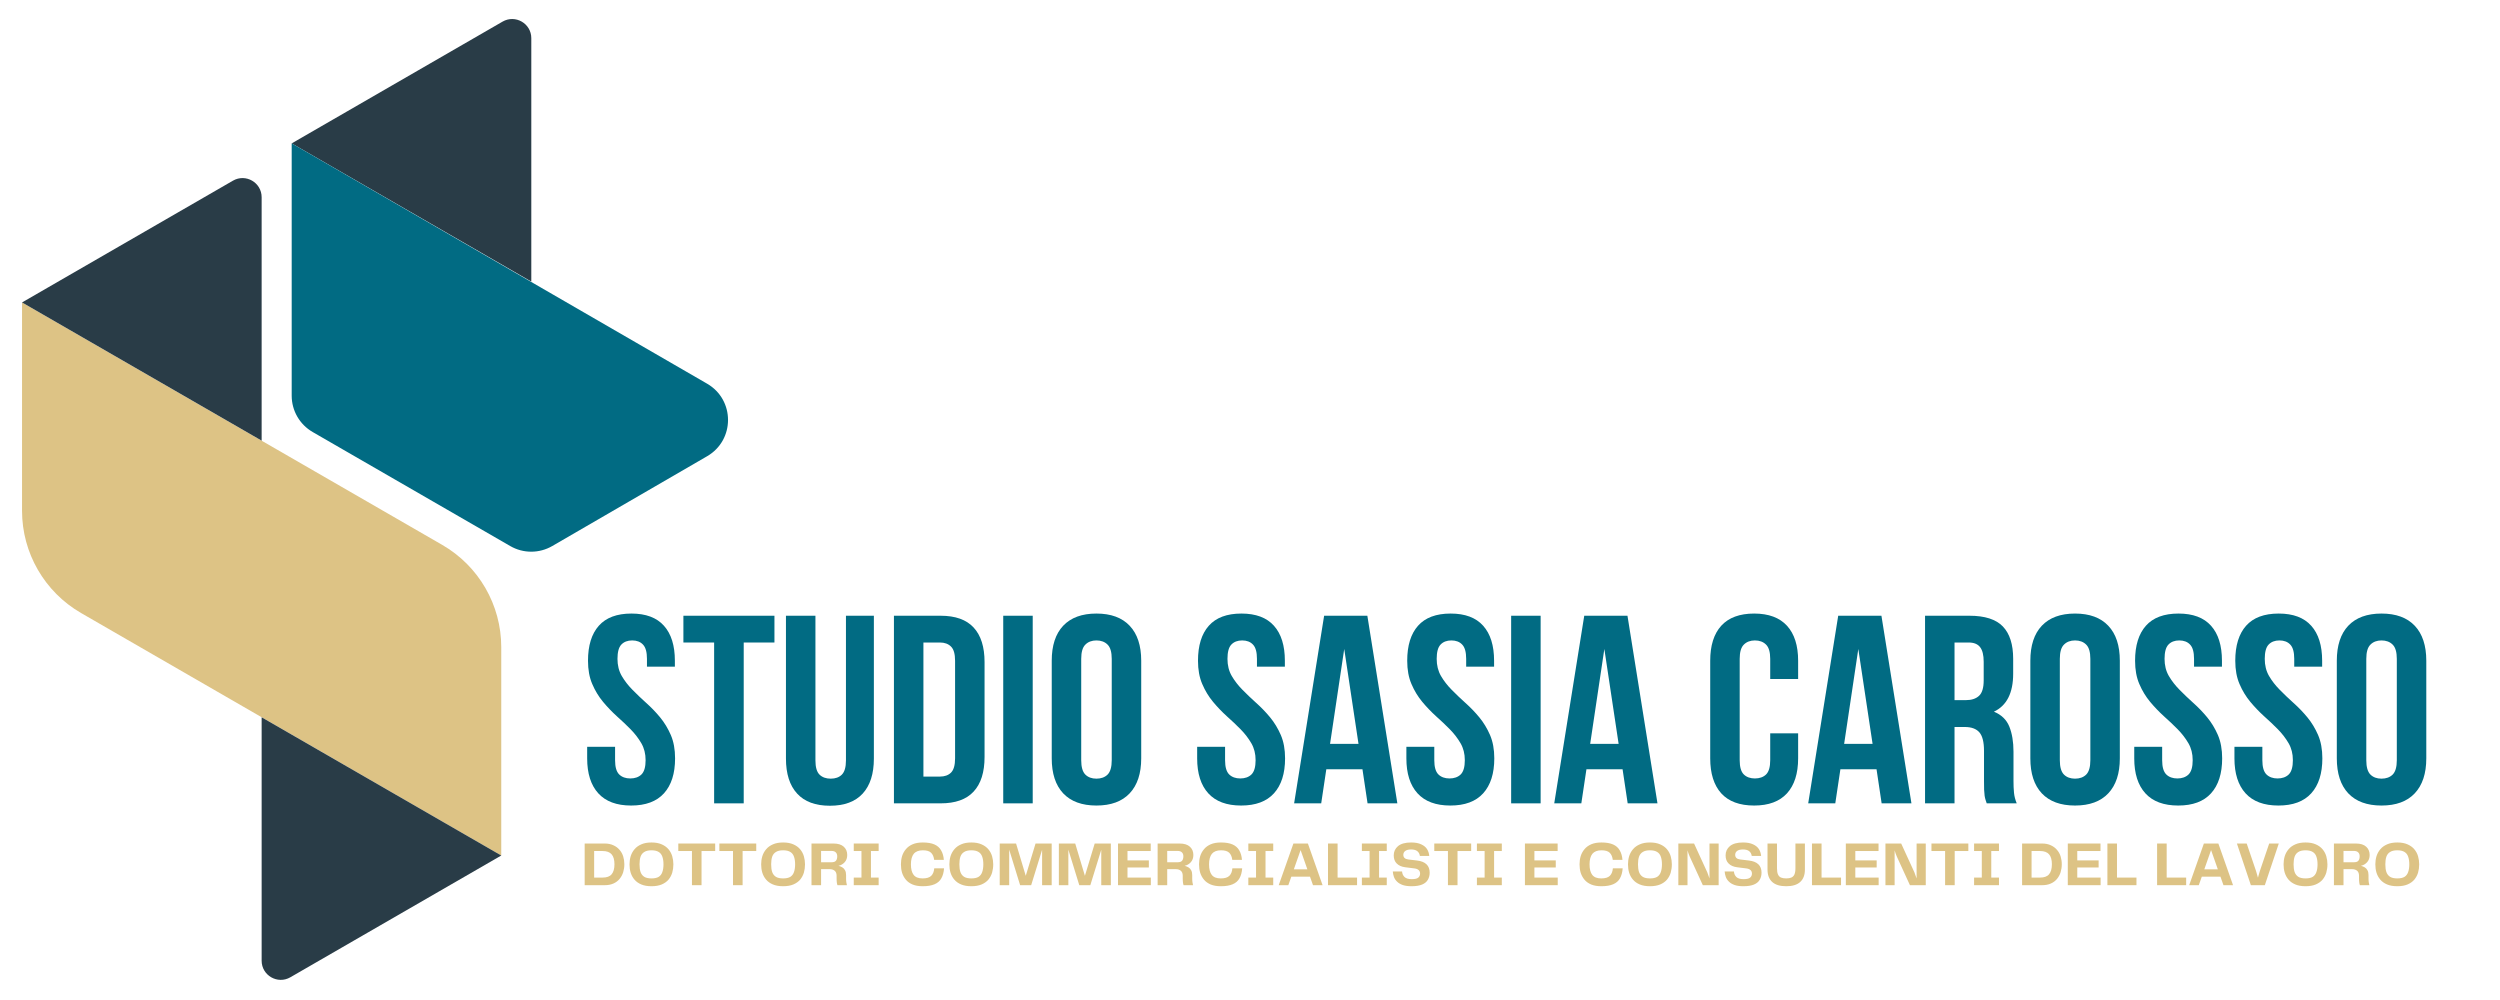 <svg xmlns="http://www.w3.org/2000/svg" xmlns:xlink="http://www.w3.org/1999/xlink" width="500" zoomAndPan="magnify" viewBox="0 0 375 150" height="200" preserveAspectRatio="xMidYMid meet" version="1.0"><defs><g/><clipPath id="11497dbec4"><path d="M 3.242 45 L 76 45 L 76 129 L 3.242 129 Z M 3.242 45 " clip-rule="nonzero"/></clipPath><clipPath id="72723b33be"><path d="M 3.242 26 L 40 26 L 40 67 L 3.242 67 Z M 3.242 26 " clip-rule="nonzero"/></clipPath><clipPath id="8ebb423086"><path d="M 39 107 L 76 107 L 76 146.98 L 39 146.98 Z M 39 107 " clip-rule="nonzero"/></clipPath><clipPath id="ba51ef1ea1"><path d="M 43.738 2.855 L 80 2.855 L 80 42.645 L 43.738 42.645 Z M 43.738 2.855 " clip-rule="nonzero"/></clipPath><clipPath id="21cacf1c95"><path d="M 43.738 21.301 L 109.266 21.301 L 109.266 83 L 43.738 83 Z M 43.738 21.301 " clip-rule="nonzero"/></clipPath></defs><g clip-path="url(#11497dbec4)"><path fill="#ddc385" d="M 3.305 45.367 L 3.305 76.617 C 3.305 82.945 6.684 88.789 12.16 91.953 L 75.188 128.332 L 75.188 97.07 C 75.188 90.738 71.812 84.895 66.328 81.73 Z M 3.305 45.367 " fill-opacity="1" fill-rule="nonzero"/></g><g clip-path="url(#72723b33be)"><path fill="#293c47" d="M 3.305 45.367 L 34.941 27.102 C 36.855 25.992 39.246 27.379 39.246 29.586 L 39.246 66.098 Z M 3.305 45.367 " fill-opacity="1" fill-rule="nonzero"/></g><g clip-path="url(#8ebb423086)"><path fill="#293c47" d="M 75.188 128.328 L 43.555 146.59 C 41.641 147.699 39.246 146.316 39.246 144.105 L 39.246 107.594 Z M 75.188 128.328 " fill-opacity="1" fill-rule="nonzero"/></g><g clip-path="url(#ba51ef1ea1)"><path fill="#293c47" d="M 43.754 21.508 L 75.387 3.242 C 77.301 2.137 79.695 3.52 79.695 5.727 L 79.695 42.238 Z M 43.754 21.508 " fill-opacity="1" fill-rule="nonzero"/></g><g clip-path="url(#21cacf1c95)"><path fill="#016b83" d="M 43.754 21.508 L 106.062 57.551 C 110.25 59.973 110.25 66.008 106.07 68.434 L 82.844 81.902 C 80.895 83.035 78.492 83.039 76.539 81.91 L 46.898 64.801 C 44.949 63.676 43.754 61.598 43.754 59.355 Z M 43.754 21.508 " fill-opacity="1" fill-rule="nonzero"/></g><g fill="#016b83" fill-opacity="1"><g transform="translate(87.153, 120.502)"><g><path d="M 1.047 -21.391 C 1.047 -23.672 1.586 -25.422 2.672 -26.641 C 3.754 -27.859 5.383 -28.469 7.562 -28.469 C 9.727 -28.469 11.352 -27.859 12.438 -26.641 C 13.531 -25.422 14.078 -23.672 14.078 -21.391 L 14.078 -20.5 L 9.891 -20.5 L 9.891 -21.672 C 9.891 -22.691 9.691 -23.406 9.297 -23.812 C 8.91 -24.227 8.367 -24.438 7.672 -24.438 C 6.984 -24.438 6.441 -24.227 6.047 -23.812 C 5.66 -23.406 5.469 -22.691 5.469 -21.672 C 5.469 -20.703 5.68 -19.848 6.109 -19.109 C 6.535 -18.379 7.07 -17.688 7.719 -17.031 C 8.363 -16.375 9.051 -15.719 9.781 -15.062 C 10.52 -14.406 11.211 -13.688 11.859 -12.906 C 12.504 -12.125 13.039 -11.238 13.469 -10.25 C 13.895 -9.258 14.109 -8.094 14.109 -6.75 C 14.109 -4.477 13.551 -2.727 12.438 -1.5 C 11.332 -0.281 9.691 0.328 7.516 0.328 C 5.348 0.328 3.707 -0.281 2.594 -1.5 C 1.477 -2.727 0.922 -4.477 0.922 -6.75 L 0.922 -8.484 L 5.109 -8.484 L 5.109 -6.469 C 5.109 -5.445 5.316 -4.734 5.734 -4.328 C 6.148 -3.93 6.703 -3.734 7.391 -3.734 C 8.086 -3.734 8.645 -3.93 9.062 -4.328 C 9.477 -4.734 9.688 -5.445 9.688 -6.469 C 9.688 -7.438 9.473 -8.285 9.047 -9.016 C 8.617 -9.754 8.082 -10.453 7.438 -11.109 C 6.789 -11.766 6.098 -12.422 5.359 -13.078 C 4.629 -13.742 3.941 -14.461 3.297 -15.234 C 2.648 -16.016 2.113 -16.898 1.688 -17.891 C 1.258 -18.879 1.047 -20.047 1.047 -21.391 Z M 1.047 -21.391 "/></g></g></g><g fill="#016b83" fill-opacity="1"><g transform="translate(102.182, 120.502)"><g><path d="M 0.328 -28.141 L 13.984 -28.141 L 13.984 -24.125 L 9.375 -24.125 L 9.375 0 L 4.938 0 L 4.938 -24.125 L 0.328 -24.125 Z M 0.328 -28.141 "/></g></g></g><g fill="#016b83" fill-opacity="1"><g transform="translate(116.487, 120.502)"><g><path d="M 5.828 -28.141 L 5.828 -6.438 C 5.828 -5.414 6.035 -4.703 6.453 -4.297 C 6.867 -3.898 7.426 -3.703 8.125 -3.703 C 8.82 -3.703 9.375 -3.898 9.781 -4.297 C 10.195 -4.703 10.406 -5.414 10.406 -6.438 L 10.406 -28.141 L 14.594 -28.141 L 14.594 -6.719 C 14.594 -4.438 14.035 -2.688 12.922 -1.469 C 11.805 -0.25 10.164 0.359 8 0.359 C 5.832 0.359 4.191 -0.25 3.078 -1.469 C 1.961 -2.688 1.406 -4.438 1.406 -6.719 L 1.406 -28.141 Z M 5.828 -28.141 "/></g></g></g><g fill="#016b83" fill-opacity="1"><g transform="translate(132.481, 120.502)"><g><path d="M 1.609 -28.141 L 8.609 -28.141 C 10.828 -28.141 12.477 -27.551 13.562 -26.375 C 14.656 -25.195 15.203 -23.469 15.203 -21.188 L 15.203 -6.953 C 15.203 -4.672 14.656 -2.941 13.562 -1.766 C 12.477 -0.586 10.828 0 8.609 0 L 1.609 0 Z M 6.031 -24.125 L 6.031 -4.016 L 8.516 -4.016 C 9.211 -4.016 9.766 -4.211 10.172 -4.609 C 10.578 -5.016 10.781 -5.727 10.781 -6.75 L 10.781 -21.391 C 10.781 -22.41 10.578 -23.117 10.172 -23.516 C 9.766 -23.922 9.211 -24.125 8.516 -24.125 Z M 6.031 -24.125 "/></g></g></g><g fill="#016b83" fill-opacity="1"><g transform="translate(148.876, 120.502)"><g><path d="M 1.609 -28.141 L 6.031 -28.141 L 6.031 0 L 1.609 0 Z M 1.609 -28.141 "/></g></g></g><g fill="#016b83" fill-opacity="1"><g transform="translate(156.51, 120.502)"><g><path d="M 5.672 -6.469 C 5.672 -5.445 5.879 -4.727 6.297 -4.312 C 6.711 -3.906 7.266 -3.703 7.953 -3.703 C 8.648 -3.703 9.207 -3.906 9.625 -4.312 C 10.039 -4.727 10.25 -5.445 10.25 -6.469 L 10.25 -21.672 C 10.25 -22.691 10.039 -23.406 9.625 -23.812 C 9.207 -24.227 8.648 -24.438 7.953 -24.438 C 7.266 -24.438 6.711 -24.227 6.297 -23.812 C 5.879 -23.406 5.672 -22.691 5.672 -21.672 Z M 1.25 -21.391 C 1.25 -23.672 1.82 -25.422 2.969 -26.641 C 4.125 -27.859 5.785 -28.469 7.953 -28.469 C 10.129 -28.469 11.789 -27.859 12.938 -26.641 C 14.094 -25.422 14.672 -23.672 14.672 -21.391 L 14.672 -6.75 C 14.672 -4.477 14.094 -2.727 12.938 -1.5 C 11.789 -0.281 10.129 0.328 7.953 0.328 C 5.785 0.328 4.125 -0.281 2.969 -1.5 C 1.82 -2.727 1.25 -4.477 1.25 -6.75 Z M 1.25 -21.391 "/></g></g></g><g fill="#016b83" fill-opacity="1"><g transform="translate(172.423, 120.502)"><g/></g></g><g fill="#016b83" fill-opacity="1"><g transform="translate(178.652, 120.502)"><g><path d="M 1.047 -21.391 C 1.047 -23.672 1.586 -25.422 2.672 -26.641 C 3.754 -27.859 5.383 -28.469 7.562 -28.469 C 9.727 -28.469 11.352 -27.859 12.438 -26.641 C 13.531 -25.422 14.078 -23.672 14.078 -21.391 L 14.078 -20.5 L 9.891 -20.5 L 9.891 -21.672 C 9.891 -22.691 9.691 -23.406 9.297 -23.812 C 8.91 -24.227 8.367 -24.438 7.672 -24.438 C 6.984 -24.438 6.441 -24.227 6.047 -23.812 C 5.66 -23.406 5.469 -22.691 5.469 -21.672 C 5.469 -20.703 5.68 -19.848 6.109 -19.109 C 6.535 -18.379 7.07 -17.688 7.719 -17.031 C 8.363 -16.375 9.051 -15.719 9.781 -15.062 C 10.52 -14.406 11.211 -13.688 11.859 -12.906 C 12.504 -12.125 13.039 -11.238 13.469 -10.25 C 13.895 -9.258 14.109 -8.094 14.109 -6.75 C 14.109 -4.477 13.551 -2.727 12.438 -1.5 C 11.332 -0.281 9.691 0.328 7.516 0.328 C 5.348 0.328 3.707 -0.281 2.594 -1.5 C 1.477 -2.727 0.922 -4.477 0.922 -6.75 L 0.922 -8.484 L 5.109 -8.484 L 5.109 -6.469 C 5.109 -5.445 5.316 -4.734 5.734 -4.328 C 6.148 -3.93 6.703 -3.734 7.391 -3.734 C 8.086 -3.734 8.645 -3.93 9.062 -4.328 C 9.477 -4.734 9.688 -5.445 9.688 -6.469 C 9.688 -7.438 9.473 -8.285 9.047 -9.016 C 8.617 -9.754 8.082 -10.453 7.438 -11.109 C 6.789 -11.766 6.098 -12.422 5.359 -13.078 C 4.629 -13.742 3.941 -14.461 3.297 -15.234 C 2.648 -16.016 2.113 -16.898 1.688 -17.891 C 1.258 -18.879 1.047 -20.047 1.047 -21.391 Z M 1.047 -21.391 "/></g></g></g><g fill="#016b83" fill-opacity="1"><g transform="translate(193.681, 120.502)"><g><path d="M 15.922 0 L 11.453 0 L 10.688 -5.109 L 5.266 -5.109 L 4.5 0 L 0.438 0 L 4.938 -28.141 L 11.422 -28.141 Z M 5.828 -8.922 L 10.094 -8.922 L 7.953 -23.156 Z M 5.828 -8.922 "/></g></g></g><g fill="#016b83" fill-opacity="1"><g transform="translate(210.035, 120.502)"><g><path d="M 1.047 -21.391 C 1.047 -23.672 1.586 -25.422 2.672 -26.641 C 3.754 -27.859 5.383 -28.469 7.562 -28.469 C 9.727 -28.469 11.352 -27.859 12.438 -26.641 C 13.531 -25.422 14.078 -23.672 14.078 -21.391 L 14.078 -20.5 L 9.891 -20.5 L 9.891 -21.672 C 9.891 -22.691 9.691 -23.406 9.297 -23.812 C 8.91 -24.227 8.367 -24.438 7.672 -24.438 C 6.984 -24.438 6.441 -24.227 6.047 -23.812 C 5.66 -23.406 5.469 -22.691 5.469 -21.672 C 5.469 -20.703 5.68 -19.848 6.109 -19.109 C 6.535 -18.379 7.07 -17.688 7.719 -17.031 C 8.363 -16.375 9.051 -15.719 9.781 -15.062 C 10.52 -14.406 11.211 -13.688 11.859 -12.906 C 12.504 -12.125 13.039 -11.238 13.469 -10.25 C 13.895 -9.258 14.109 -8.094 14.109 -6.75 C 14.109 -4.477 13.551 -2.727 12.438 -1.5 C 11.332 -0.281 9.691 0.328 7.516 0.328 C 5.348 0.328 3.707 -0.281 2.594 -1.5 C 1.477 -2.727 0.922 -4.477 0.922 -6.75 L 0.922 -8.484 L 5.109 -8.484 L 5.109 -6.469 C 5.109 -5.445 5.316 -4.734 5.734 -4.328 C 6.148 -3.93 6.703 -3.734 7.391 -3.734 C 8.086 -3.734 8.645 -3.93 9.062 -4.328 C 9.477 -4.734 9.688 -5.445 9.688 -6.469 C 9.688 -7.438 9.473 -8.285 9.047 -9.016 C 8.617 -9.754 8.082 -10.453 7.438 -11.109 C 6.789 -11.766 6.098 -12.422 5.359 -13.078 C 4.629 -13.742 3.941 -14.461 3.297 -15.234 C 2.648 -16.016 2.113 -16.898 1.688 -17.891 C 1.258 -18.879 1.047 -20.047 1.047 -21.391 Z M 1.047 -21.391 "/></g></g></g><g fill="#016b83" fill-opacity="1"><g transform="translate(225.064, 120.502)"><g><path d="M 1.609 -28.141 L 6.031 -28.141 L 6.031 0 L 1.609 0 Z M 1.609 -28.141 "/></g></g></g><g fill="#016b83" fill-opacity="1"><g transform="translate(232.699, 120.502)"><g><path d="M 15.922 0 L 11.453 0 L 10.688 -5.109 L 5.266 -5.109 L 4.5 0 L 0.438 0 L 4.938 -28.141 L 11.422 -28.141 Z M 5.828 -8.922 L 10.094 -8.922 L 7.953 -23.156 Z M 5.828 -8.922 "/></g></g></g><g fill="#016b83" fill-opacity="1"><g transform="translate(249.054, 120.502)"><g/></g></g><g fill="#016b83" fill-opacity="1"><g transform="translate(255.282, 120.502)"><g><path d="M 14.438 -10.5 L 14.438 -6.75 C 14.438 -4.477 13.879 -2.727 12.766 -1.5 C 11.648 -0.281 10.008 0.328 7.844 0.328 C 5.664 0.328 4.02 -0.281 2.906 -1.5 C 1.801 -2.727 1.25 -4.477 1.25 -6.75 L 1.25 -21.391 C 1.25 -23.672 1.801 -25.422 2.906 -26.641 C 4.02 -27.859 5.664 -28.469 7.844 -28.469 C 10.008 -28.469 11.648 -27.859 12.766 -26.641 C 13.879 -25.422 14.438 -23.672 14.438 -21.391 L 14.438 -18.656 L 10.25 -18.656 L 10.25 -21.672 C 10.25 -22.691 10.039 -23.406 9.625 -23.812 C 9.207 -24.227 8.648 -24.438 7.953 -24.438 C 7.266 -24.438 6.711 -24.227 6.297 -23.812 C 5.879 -23.406 5.672 -22.691 5.672 -21.672 L 5.672 -6.469 C 5.672 -5.445 5.879 -4.734 6.297 -4.328 C 6.711 -3.93 7.266 -3.734 7.953 -3.734 C 8.648 -3.734 9.207 -3.93 9.625 -4.328 C 10.039 -4.734 10.25 -5.445 10.25 -6.469 L 10.25 -10.5 Z M 14.438 -10.5 "/></g></g></g><g fill="#016b83" fill-opacity="1"><g transform="translate(270.793, 120.502)"><g><path d="M 15.922 0 L 11.453 0 L 10.688 -5.109 L 5.266 -5.109 L 4.5 0 L 0.438 0 L 4.938 -28.141 L 11.422 -28.141 Z M 5.828 -8.922 L 10.094 -8.922 L 7.953 -23.156 Z M 5.828 -8.922 "/></g></g></g><g fill="#016b83" fill-opacity="1"><g transform="translate(287.148, 120.502)"><g><path d="M 10.859 0 C 10.805 -0.188 10.75 -0.359 10.688 -0.516 C 10.633 -0.68 10.586 -0.883 10.547 -1.125 C 10.516 -1.363 10.488 -1.672 10.469 -2.047 C 10.457 -2.422 10.453 -2.891 10.453 -3.453 L 10.453 -7.875 C 10.453 -9.188 10.223 -10.109 9.766 -10.641 C 9.305 -11.18 8.57 -11.453 7.562 -11.453 L 6.031 -11.453 L 6.031 0 L 1.609 0 L 1.609 -28.141 L 8.281 -28.141 C 10.582 -28.141 12.25 -27.602 13.281 -26.531 C 14.312 -25.457 14.828 -23.836 14.828 -21.672 L 14.828 -19.453 C 14.828 -16.555 13.863 -14.656 11.938 -13.75 C 13.062 -13.289 13.832 -12.547 14.25 -11.516 C 14.664 -10.484 14.875 -9.234 14.875 -7.766 L 14.875 -3.422 C 14.875 -2.723 14.898 -2.109 14.953 -1.578 C 15.004 -1.055 15.141 -0.531 15.359 0 Z M 6.031 -24.125 L 6.031 -15.484 L 7.766 -15.484 C 8.586 -15.484 9.234 -15.695 9.703 -16.125 C 10.172 -16.551 10.406 -17.328 10.406 -18.453 L 10.406 -21.234 C 10.406 -22.242 10.223 -22.977 9.859 -23.438 C 9.504 -23.895 8.938 -24.125 8.156 -24.125 Z M 6.031 -24.125 "/></g></g></g><g fill="#016b83" fill-opacity="1"><g transform="translate(303.302, 120.502)"><g><path d="M 5.672 -6.469 C 5.672 -5.445 5.879 -4.727 6.297 -4.312 C 6.711 -3.906 7.266 -3.703 7.953 -3.703 C 8.648 -3.703 9.207 -3.906 9.625 -4.312 C 10.039 -4.727 10.25 -5.445 10.25 -6.469 L 10.25 -21.672 C 10.25 -22.691 10.039 -23.406 9.625 -23.812 C 9.207 -24.227 8.648 -24.438 7.953 -24.438 C 7.266 -24.438 6.711 -24.227 6.297 -23.812 C 5.879 -23.406 5.672 -22.691 5.672 -21.672 Z M 1.25 -21.391 C 1.25 -23.672 1.82 -25.422 2.969 -26.641 C 4.125 -27.859 5.785 -28.469 7.953 -28.469 C 10.129 -28.469 11.789 -27.859 12.938 -26.641 C 14.094 -25.422 14.672 -23.672 14.672 -21.391 L 14.672 -6.75 C 14.672 -4.477 14.094 -2.727 12.938 -1.5 C 11.789 -0.281 10.129 0.328 7.953 0.328 C 5.785 0.328 4.125 -0.281 2.969 -1.5 C 1.82 -2.727 1.25 -4.477 1.25 -6.75 Z M 1.25 -21.391 "/></g></g></g><g fill="#016b83" fill-opacity="1"><g transform="translate(319.215, 120.502)"><g><path d="M 1.047 -21.391 C 1.047 -23.672 1.586 -25.422 2.672 -26.641 C 3.754 -27.859 5.383 -28.469 7.562 -28.469 C 9.727 -28.469 11.352 -27.859 12.438 -26.641 C 13.531 -25.422 14.078 -23.672 14.078 -21.391 L 14.078 -20.5 L 9.891 -20.5 L 9.891 -21.672 C 9.891 -22.691 9.691 -23.406 9.297 -23.812 C 8.91 -24.227 8.367 -24.438 7.672 -24.438 C 6.984 -24.438 6.441 -24.227 6.047 -23.812 C 5.66 -23.406 5.469 -22.691 5.469 -21.672 C 5.469 -20.703 5.68 -19.848 6.109 -19.109 C 6.535 -18.379 7.07 -17.688 7.719 -17.031 C 8.363 -16.375 9.051 -15.719 9.781 -15.062 C 10.52 -14.406 11.211 -13.688 11.859 -12.906 C 12.504 -12.125 13.039 -11.238 13.469 -10.25 C 13.895 -9.258 14.109 -8.094 14.109 -6.75 C 14.109 -4.477 13.551 -2.727 12.438 -1.5 C 11.332 -0.281 9.691 0.328 7.516 0.328 C 5.348 0.328 3.707 -0.281 2.594 -1.5 C 1.477 -2.727 0.922 -4.477 0.922 -6.75 L 0.922 -8.484 L 5.109 -8.484 L 5.109 -6.469 C 5.109 -5.445 5.316 -4.734 5.734 -4.328 C 6.148 -3.93 6.703 -3.734 7.391 -3.734 C 8.086 -3.734 8.645 -3.93 9.062 -4.328 C 9.477 -4.734 9.688 -5.445 9.688 -6.469 C 9.688 -7.438 9.473 -8.285 9.047 -9.016 C 8.617 -9.754 8.082 -10.453 7.438 -11.109 C 6.789 -11.766 6.098 -12.422 5.359 -13.078 C 4.629 -13.742 3.941 -14.461 3.297 -15.234 C 2.648 -16.016 2.113 -16.898 1.688 -17.891 C 1.258 -18.879 1.047 -20.047 1.047 -21.391 Z M 1.047 -21.391 "/></g></g></g><g fill="#016b83" fill-opacity="1"><g transform="translate(334.244, 120.502)"><g><path d="M 1.047 -21.391 C 1.047 -23.672 1.586 -25.422 2.672 -26.641 C 3.754 -27.859 5.383 -28.469 7.562 -28.469 C 9.727 -28.469 11.352 -27.859 12.438 -26.641 C 13.531 -25.422 14.078 -23.672 14.078 -21.391 L 14.078 -20.5 L 9.891 -20.5 L 9.891 -21.672 C 9.891 -22.691 9.691 -23.406 9.297 -23.812 C 8.91 -24.227 8.367 -24.438 7.672 -24.438 C 6.984 -24.438 6.441 -24.227 6.047 -23.812 C 5.66 -23.406 5.469 -22.691 5.469 -21.672 C 5.469 -20.703 5.68 -19.848 6.109 -19.109 C 6.535 -18.379 7.07 -17.688 7.719 -17.031 C 8.363 -16.375 9.051 -15.719 9.781 -15.062 C 10.52 -14.406 11.211 -13.688 11.859 -12.906 C 12.504 -12.125 13.039 -11.238 13.469 -10.25 C 13.895 -9.258 14.109 -8.094 14.109 -6.75 C 14.109 -4.477 13.551 -2.727 12.438 -1.5 C 11.332 -0.281 9.691 0.328 7.516 0.328 C 5.348 0.328 3.707 -0.281 2.594 -1.5 C 1.477 -2.727 0.922 -4.477 0.922 -6.75 L 0.922 -8.484 L 5.109 -8.484 L 5.109 -6.469 C 5.109 -5.445 5.316 -4.734 5.734 -4.328 C 6.148 -3.93 6.703 -3.734 7.391 -3.734 C 8.086 -3.734 8.645 -3.93 9.062 -4.328 C 9.477 -4.734 9.688 -5.445 9.688 -6.469 C 9.688 -7.438 9.473 -8.285 9.047 -9.016 C 8.617 -9.754 8.082 -10.453 7.438 -11.109 C 6.789 -11.766 6.098 -12.422 5.359 -13.078 C 4.629 -13.742 3.941 -14.461 3.297 -15.234 C 2.648 -16.016 2.113 -16.898 1.688 -17.891 C 1.258 -18.879 1.047 -20.047 1.047 -21.391 Z M 1.047 -21.391 "/></g></g></g><g fill="#016b83" fill-opacity="1"><g transform="translate(349.272, 120.502)"><g><path d="M 5.672 -6.469 C 5.672 -5.445 5.879 -4.727 6.297 -4.312 C 6.711 -3.906 7.266 -3.703 7.953 -3.703 C 8.648 -3.703 9.207 -3.906 9.625 -4.312 C 10.039 -4.727 10.25 -5.445 10.25 -6.469 L 10.25 -21.672 C 10.25 -22.691 10.039 -23.406 9.625 -23.812 C 9.207 -24.227 8.648 -24.438 7.953 -24.438 C 7.266 -24.438 6.711 -24.227 6.297 -23.812 C 5.879 -23.406 5.672 -22.691 5.672 -21.672 Z M 1.25 -21.391 C 1.25 -23.672 1.82 -25.422 2.969 -26.641 C 4.125 -27.859 5.785 -28.469 7.953 -28.469 C 10.129 -28.469 11.789 -27.859 12.938 -26.641 C 14.094 -25.422 14.672 -23.672 14.672 -21.391 L 14.672 -6.75 C 14.672 -4.477 14.094 -2.727 12.938 -1.5 C 11.789 -0.281 10.129 0.328 7.953 0.328 C 5.785 0.328 4.125 -0.281 2.969 -1.5 C 1.82 -2.727 1.25 -4.477 1.25 -6.75 Z M 1.25 -21.391 "/></g></g></g><g fill="#016b83" fill-opacity="1"><g transform="translate(365.198, 120.502)"><g/></g></g><g fill="#ddc385" fill-opacity="1"><g transform="translate(87.153, 132.778)"><g><path d="M 3.547 -6.25 C 4.055 -6.25 4.492 -6.16 4.859 -5.984 C 5.234 -5.816 5.539 -5.586 5.781 -5.297 C 6.031 -5.016 6.211 -4.688 6.328 -4.312 C 6.441 -3.938 6.5 -3.547 6.5 -3.141 C 6.5 -2.723 6.441 -2.328 6.328 -1.953 C 6.211 -1.578 6.031 -1.238 5.781 -0.938 C 5.539 -0.645 5.234 -0.414 4.859 -0.25 C 4.492 -0.082 4.055 0 3.547 0 L 0.547 0 L 0.547 -6.25 Z M 3.234 -1.141 C 3.867 -1.141 4.32 -1.305 4.594 -1.641 C 4.875 -1.973 5.016 -2.473 5.016 -3.141 C 5.016 -3.805 4.875 -4.301 4.594 -4.625 C 4.312 -4.957 3.859 -5.125 3.234 -5.125 L 1.969 -5.125 L 1.969 -1.141 Z M 3.234 -1.141 "/></g></g></g><g fill="#ddc385" fill-opacity="1"><g transform="translate(94.007, 132.778)"><g><path d="M 3.719 0.156 C 3.113 0.156 2.602 0.066 2.188 -0.109 C 1.77 -0.285 1.43 -0.523 1.172 -0.828 C 0.91 -1.129 0.719 -1.477 0.594 -1.875 C 0.477 -2.27 0.422 -2.688 0.422 -3.125 C 0.422 -3.539 0.477 -3.945 0.594 -4.344 C 0.719 -4.738 0.91 -5.086 1.172 -5.391 C 1.43 -5.703 1.77 -5.945 2.188 -6.125 C 2.602 -6.312 3.113 -6.406 3.719 -6.406 C 4.32 -6.406 4.832 -6.312 5.25 -6.125 C 5.664 -5.945 6.004 -5.703 6.266 -5.391 C 6.523 -5.086 6.711 -4.738 6.828 -4.344 C 6.941 -3.945 7 -3.539 7 -3.125 C 7 -2.688 6.941 -2.27 6.828 -1.875 C 6.711 -1.488 6.523 -1.141 6.266 -0.828 C 6.004 -0.523 5.664 -0.285 5.25 -0.109 C 4.832 0.066 4.32 0.156 3.719 0.156 Z M 1.922 -3.125 C 1.922 -2.664 1.973 -2.281 2.078 -1.969 C 2.191 -1.656 2.379 -1.414 2.641 -1.25 C 2.898 -1.094 3.258 -1.016 3.719 -1.016 C 4.176 -1.016 4.535 -1.094 4.797 -1.25 C 5.055 -1.414 5.238 -1.656 5.344 -1.969 C 5.457 -2.281 5.516 -2.664 5.516 -3.125 C 5.516 -3.582 5.457 -3.969 5.344 -4.281 C 5.238 -4.594 5.055 -4.828 4.797 -4.984 C 4.535 -5.148 4.176 -5.234 3.719 -5.234 C 3.258 -5.234 2.898 -5.148 2.641 -4.984 C 2.379 -4.828 2.191 -4.594 2.078 -4.281 C 1.973 -3.969 1.922 -3.582 1.922 -3.125 Z M 1.922 -3.125 "/></g></g></g><g fill="#ddc385" fill-opacity="1"><g transform="translate(101.433, 132.778)"><g><path d="M 5.844 -6.25 L 5.844 -5.125 L 3.797 -5.125 L 3.797 0 L 2.359 0 L 2.359 -5.125 L 0.312 -5.125 L 0.312 -6.25 Z M 5.844 -6.25 "/></g></g></g><g fill="#ddc385" fill-opacity="1"><g transform="translate(107.593, 132.778)"><g><path d="M 5.844 -6.25 L 5.844 -5.125 L 3.797 -5.125 L 3.797 0 L 2.359 0 L 2.359 -5.125 L 0.312 -5.125 L 0.312 -6.25 Z M 5.844 -6.25 "/></g></g></g><g fill="#ddc385" fill-opacity="1"><g transform="translate(113.752, 132.778)"><g><path d="M 3.719 0.156 C 3.113 0.156 2.602 0.066 2.188 -0.109 C 1.77 -0.285 1.43 -0.523 1.172 -0.828 C 0.91 -1.129 0.719 -1.477 0.594 -1.875 C 0.477 -2.27 0.422 -2.688 0.422 -3.125 C 0.422 -3.539 0.477 -3.945 0.594 -4.344 C 0.719 -4.738 0.91 -5.086 1.172 -5.391 C 1.43 -5.703 1.77 -5.945 2.188 -6.125 C 2.602 -6.312 3.113 -6.406 3.719 -6.406 C 4.32 -6.406 4.832 -6.312 5.25 -6.125 C 5.664 -5.945 6.004 -5.703 6.266 -5.391 C 6.523 -5.086 6.711 -4.738 6.828 -4.344 C 6.941 -3.945 7 -3.539 7 -3.125 C 7 -2.688 6.941 -2.27 6.828 -1.875 C 6.711 -1.488 6.523 -1.141 6.266 -0.828 C 6.004 -0.523 5.664 -0.285 5.25 -0.109 C 4.832 0.066 4.32 0.156 3.719 0.156 Z M 1.922 -3.125 C 1.922 -2.664 1.973 -2.281 2.078 -1.969 C 2.191 -1.656 2.379 -1.414 2.641 -1.25 C 2.898 -1.094 3.258 -1.016 3.719 -1.016 C 4.176 -1.016 4.535 -1.094 4.797 -1.25 C 5.055 -1.414 5.238 -1.656 5.344 -1.969 C 5.457 -2.281 5.516 -2.664 5.516 -3.125 C 5.516 -3.582 5.457 -3.969 5.344 -4.281 C 5.238 -4.594 5.055 -4.828 4.797 -4.984 C 4.535 -5.148 4.176 -5.234 3.719 -5.234 C 3.258 -5.234 2.898 -5.148 2.641 -4.984 C 2.379 -4.828 2.191 -4.594 2.078 -4.281 C 1.973 -3.969 1.922 -3.582 1.922 -3.125 Z M 1.922 -3.125 "/></g></g></g><g fill="#ddc385" fill-opacity="1"><g transform="translate(121.178, 132.778)"><g><path d="M 5.734 -1.516 L 5.734 -1.094 C 5.734 -0.844 5.742 -0.633 5.766 -0.469 C 5.797 -0.301 5.828 -0.145 5.859 0 L 4.438 0 C 4.395 -0.113 4.363 -0.254 4.344 -0.422 C 4.32 -0.598 4.312 -0.816 4.312 -1.078 L 4.312 -1.406 C 4.312 -1.758 4.211 -2.016 4.016 -2.172 C 3.828 -2.328 3.578 -2.406 3.266 -2.406 L 1.984 -2.406 L 1.984 0 L 0.547 0 L 0.547 -6.25 L 3.844 -6.25 C 4.531 -6.25 5.047 -6.086 5.391 -5.766 C 5.734 -5.453 5.906 -5.039 5.906 -4.531 C 5.906 -4.094 5.781 -3.734 5.531 -3.453 C 5.281 -3.172 4.969 -2.988 4.594 -2.906 C 4.812 -2.852 5.004 -2.773 5.172 -2.672 C 5.348 -2.566 5.484 -2.422 5.578 -2.234 C 5.68 -2.055 5.734 -1.816 5.734 -1.516 Z M 3.516 -3.438 C 3.848 -3.438 4.078 -3.508 4.203 -3.656 C 4.336 -3.812 4.406 -4.035 4.406 -4.328 C 4.406 -4.586 4.332 -4.785 4.188 -4.922 C 4.051 -5.066 3.828 -5.141 3.516 -5.141 L 1.984 -5.141 L 1.984 -3.438 Z M 3.516 -3.438 "/></g></g></g><g fill="#ddc385" fill-opacity="1"><g transform="translate(127.516, 132.778)"><g><path d="M 4.281 -5.125 L 3.125 -5.125 L 3.125 -1.141 L 4.281 -1.141 L 4.281 0 L 0.547 0 L 0.547 -1.141 L 1.703 -1.141 L 1.703 -5.125 L 0.547 -5.125 L 0.547 -6.25 L 4.281 -6.25 Z M 4.281 -5.125 "/></g></g></g><g fill="#ddc385" fill-opacity="1"><g transform="translate(132.341, 132.778)"><g/></g></g><g fill="#ddc385" fill-opacity="1"><g transform="translate(134.717, 132.778)"><g><path d="M 3.688 0.156 C 3.102 0.156 2.602 0.07 2.188 -0.094 C 1.77 -0.27 1.43 -0.508 1.172 -0.812 C 0.91 -1.125 0.719 -1.473 0.594 -1.859 C 0.477 -2.254 0.422 -2.676 0.422 -3.125 C 0.422 -3.551 0.477 -3.961 0.594 -4.359 C 0.719 -4.754 0.91 -5.102 1.172 -5.406 C 1.43 -5.719 1.77 -5.961 2.188 -6.141 C 2.602 -6.316 3.109 -6.406 3.703 -6.406 C 4.422 -6.406 5.004 -6.305 5.453 -6.109 C 5.898 -5.91 6.234 -5.613 6.453 -5.219 C 6.68 -4.832 6.816 -4.359 6.859 -3.797 L 5.406 -3.797 C 5.352 -4.254 5.203 -4.609 4.953 -4.859 C 4.703 -5.109 4.289 -5.234 3.719 -5.234 C 3.094 -5.234 2.633 -5.055 2.344 -4.703 C 2.062 -4.348 1.922 -3.82 1.922 -3.125 C 1.922 -2.426 2.055 -1.898 2.328 -1.547 C 2.598 -1.191 3.047 -1.016 3.672 -1.016 C 4.273 -1.016 4.707 -1.145 4.969 -1.406 C 5.227 -1.664 5.379 -2.039 5.422 -2.531 L 6.891 -2.531 C 6.848 -1.926 6.711 -1.426 6.484 -1.031 C 6.266 -0.633 5.926 -0.336 5.469 -0.141 C 5.02 0.055 4.426 0.156 3.688 0.156 Z M 3.688 0.156 "/></g></g></g><g fill="#ddc385" fill-opacity="1"><g transform="translate(141.984, 132.778)"><g><path d="M 3.719 0.156 C 3.113 0.156 2.602 0.066 2.188 -0.109 C 1.77 -0.285 1.43 -0.523 1.172 -0.828 C 0.91 -1.129 0.719 -1.477 0.594 -1.875 C 0.477 -2.27 0.422 -2.688 0.422 -3.125 C 0.422 -3.539 0.477 -3.945 0.594 -4.344 C 0.719 -4.738 0.91 -5.086 1.172 -5.391 C 1.43 -5.703 1.77 -5.945 2.188 -6.125 C 2.602 -6.312 3.113 -6.406 3.719 -6.406 C 4.32 -6.406 4.832 -6.312 5.25 -6.125 C 5.664 -5.945 6.004 -5.703 6.266 -5.391 C 6.523 -5.086 6.711 -4.738 6.828 -4.344 C 6.941 -3.945 7 -3.539 7 -3.125 C 7 -2.688 6.941 -2.27 6.828 -1.875 C 6.711 -1.488 6.523 -1.141 6.266 -0.828 C 6.004 -0.523 5.664 -0.285 5.25 -0.109 C 4.832 0.066 4.32 0.156 3.719 0.156 Z M 1.922 -3.125 C 1.922 -2.664 1.973 -2.281 2.078 -1.969 C 2.191 -1.656 2.379 -1.414 2.641 -1.25 C 2.898 -1.094 3.258 -1.016 3.719 -1.016 C 4.176 -1.016 4.535 -1.094 4.797 -1.25 C 5.055 -1.414 5.238 -1.656 5.344 -1.969 C 5.457 -2.281 5.516 -2.664 5.516 -3.125 C 5.516 -3.582 5.457 -3.969 5.344 -4.281 C 5.238 -4.594 5.055 -4.828 4.797 -4.984 C 4.535 -5.148 4.176 -5.234 3.719 -5.234 C 3.258 -5.234 2.898 -5.148 2.641 -4.984 C 2.379 -4.828 2.191 -4.594 2.078 -4.281 C 1.973 -3.969 1.922 -3.582 1.922 -3.125 Z M 1.922 -3.125 "/></g></g></g><g fill="#ddc385" fill-opacity="1"><g transform="translate(149.41, 132.778)"><g><path d="M 8.344 -6.25 L 8.344 0 L 6.906 0 L 6.906 -5.312 L 5.266 0 L 3.609 0 L 1.969 -5.328 L 1.969 0 L 0.547 0 L 0.547 -6.25 L 3 -6.25 L 4.453 -1.406 L 5.922 -6.25 Z M 8.344 -6.25 "/></g></g></g><g fill="#ddc385" fill-opacity="1"><g transform="translate(158.283, 132.778)"><g><path d="M 8.344 -6.25 L 8.344 0 L 6.906 0 L 6.906 -5.312 L 5.266 0 L 3.609 0 L 1.969 -5.328 L 1.969 0 L 0.547 0 L 0.547 -6.25 L 3 -6.25 L 4.453 -1.406 L 5.922 -6.25 Z M 8.344 -6.25 "/></g></g></g><g fill="#ddc385" fill-opacity="1"><g transform="translate(167.155, 132.778)"><g><path d="M 1.969 -1.141 L 5.469 -1.141 L 5.469 0 L 0.547 0 L 0.547 -6.25 L 5.453 -6.25 L 5.453 -5.125 L 1.969 -5.125 L 1.969 -3.719 L 5.172 -3.719 L 5.172 -2.656 L 1.969 -2.656 Z M 1.969 -1.141 "/></g></g></g><g fill="#ddc385" fill-opacity="1"><g transform="translate(173.098, 132.778)"><g><path d="M 5.734 -1.516 L 5.734 -1.094 C 5.734 -0.844 5.742 -0.633 5.766 -0.469 C 5.797 -0.301 5.828 -0.145 5.859 0 L 4.438 0 C 4.395 -0.113 4.363 -0.254 4.344 -0.422 C 4.32 -0.598 4.312 -0.816 4.312 -1.078 L 4.312 -1.406 C 4.312 -1.758 4.211 -2.016 4.016 -2.172 C 3.828 -2.328 3.578 -2.406 3.266 -2.406 L 1.984 -2.406 L 1.984 0 L 0.547 0 L 0.547 -6.25 L 3.844 -6.25 C 4.531 -6.25 5.047 -6.086 5.391 -5.766 C 5.734 -5.453 5.906 -5.039 5.906 -4.531 C 5.906 -4.094 5.781 -3.734 5.531 -3.453 C 5.281 -3.172 4.969 -2.988 4.594 -2.906 C 4.812 -2.852 5.004 -2.773 5.172 -2.672 C 5.348 -2.566 5.484 -2.422 5.578 -2.234 C 5.68 -2.055 5.734 -1.816 5.734 -1.516 Z M 3.516 -3.438 C 3.848 -3.438 4.078 -3.508 4.203 -3.656 C 4.336 -3.812 4.406 -4.035 4.406 -4.328 C 4.406 -4.586 4.332 -4.785 4.188 -4.922 C 4.051 -5.066 3.828 -5.141 3.516 -5.141 L 1.984 -5.141 L 1.984 -3.438 Z M 3.516 -3.438 "/></g></g></g><g fill="#ddc385" fill-opacity="1"><g transform="translate(179.436, 132.778)"><g><path d="M 3.688 0.156 C 3.102 0.156 2.602 0.07 2.188 -0.094 C 1.77 -0.27 1.43 -0.508 1.172 -0.812 C 0.91 -1.125 0.719 -1.473 0.594 -1.859 C 0.477 -2.254 0.422 -2.676 0.422 -3.125 C 0.422 -3.551 0.477 -3.961 0.594 -4.359 C 0.719 -4.754 0.91 -5.102 1.172 -5.406 C 1.43 -5.719 1.77 -5.961 2.188 -6.141 C 2.602 -6.316 3.109 -6.406 3.703 -6.406 C 4.422 -6.406 5.004 -6.305 5.453 -6.109 C 5.898 -5.91 6.234 -5.613 6.453 -5.219 C 6.68 -4.832 6.816 -4.359 6.859 -3.797 L 5.406 -3.797 C 5.352 -4.254 5.203 -4.609 4.953 -4.859 C 4.703 -5.109 4.289 -5.234 3.719 -5.234 C 3.094 -5.234 2.633 -5.055 2.344 -4.703 C 2.062 -4.348 1.922 -3.82 1.922 -3.125 C 1.922 -2.426 2.055 -1.898 2.328 -1.547 C 2.598 -1.191 3.047 -1.016 3.672 -1.016 C 4.273 -1.016 4.707 -1.145 4.969 -1.406 C 5.227 -1.664 5.379 -2.039 5.422 -2.531 L 6.891 -2.531 C 6.848 -1.926 6.711 -1.426 6.484 -1.031 C 6.266 -0.633 5.926 -0.336 5.469 -0.141 C 5.02 0.055 4.426 0.156 3.688 0.156 Z M 3.688 0.156 "/></g></g></g><g fill="#ddc385" fill-opacity="1"><g transform="translate(186.703, 132.778)"><g><path d="M 4.281 -5.125 L 3.125 -5.125 L 3.125 -1.141 L 4.281 -1.141 L 4.281 0 L 0.547 0 L 0.547 -1.141 L 1.703 -1.141 L 1.703 -5.125 L 0.547 -5.125 L 0.547 -6.25 L 4.281 -6.25 Z M 4.281 -5.125 "/></g></g></g><g fill="#ddc385" fill-opacity="1"><g transform="translate(191.528, 132.778)"><g><path d="M 5.422 0 L 4.969 -1.281 L 2.172 -1.281 L 1.719 0 L 0.281 0 L 2.484 -6.25 L 4.656 -6.25 L 6.859 0 Z M 2.547 -2.375 L 4.578 -2.375 L 3.562 -5.266 Z M 2.547 -2.375 "/></g></g></g><g fill="#ddc385" fill-opacity="1"><g transform="translate(198.654, 132.778)"><g><path d="M 1.984 -1.141 L 4.906 -1.141 L 4.906 0 L 0.547 0 L 0.547 -6.25 L 1.984 -6.25 Z M 1.984 -1.141 "/></g></g></g><g fill="#ddc385" fill-opacity="1"><g transform="translate(203.734, 132.778)"><g><path d="M 4.281 -5.125 L 3.125 -5.125 L 3.125 -1.141 L 4.281 -1.141 L 4.281 0 L 0.547 0 L 0.547 -1.141 L 1.703 -1.141 L 1.703 -5.125 L 0.547 -5.125 L 0.547 -6.25 L 4.281 -6.25 Z M 4.281 -5.125 "/></g></g></g><g fill="#ddc385" fill-opacity="1"><g transform="translate(208.56, 132.778)"><g><path d="M 0.359 -2.062 L 1.75 -2.062 C 1.77 -1.727 1.891 -1.453 2.109 -1.234 C 2.336 -1.016 2.695 -0.906 3.188 -0.906 C 3.664 -0.906 3.992 -0.977 4.172 -1.125 C 4.359 -1.281 4.453 -1.484 4.453 -1.734 C 4.453 -2.18 4.172 -2.441 3.609 -2.516 L 2.234 -2.688 C 1.68 -2.758 1.254 -2.945 0.953 -3.25 C 0.648 -3.551 0.5 -3.957 0.5 -4.469 C 0.5 -5.031 0.711 -5.492 1.141 -5.859 C 1.578 -6.223 2.234 -6.406 3.109 -6.406 C 3.734 -6.406 4.238 -6.312 4.625 -6.125 C 5.02 -5.945 5.312 -5.707 5.5 -5.406 C 5.688 -5.102 5.797 -4.766 5.828 -4.391 L 4.422 -4.391 C 4.379 -4.691 4.254 -4.926 4.047 -5.094 C 3.836 -5.27 3.523 -5.359 3.109 -5.359 C 2.723 -5.359 2.43 -5.285 2.234 -5.141 C 2.035 -4.992 1.938 -4.797 1.938 -4.547 C 1.938 -4.367 1.992 -4.219 2.109 -4.094 C 2.234 -3.969 2.422 -3.891 2.672 -3.859 L 3.984 -3.703 C 5.254 -3.555 5.891 -2.945 5.891 -1.875 C 5.891 -1.469 5.797 -1.109 5.609 -0.797 C 5.43 -0.492 5.145 -0.258 4.75 -0.094 C 4.352 0.07 3.828 0.156 3.172 0.156 C 2.66 0.156 2.227 0.098 1.875 -0.016 C 1.52 -0.141 1.234 -0.305 1.016 -0.516 C 0.797 -0.723 0.633 -0.961 0.531 -1.234 C 0.438 -1.504 0.379 -1.781 0.359 -2.062 Z M 0.359 -2.062 "/></g></g></g><g fill="#ddc385" fill-opacity="1"><g transform="translate(214.831, 132.778)"><g><path d="M 5.844 -6.25 L 5.844 -5.125 L 3.797 -5.125 L 3.797 0 L 2.359 0 L 2.359 -5.125 L 0.312 -5.125 L 0.312 -6.25 Z M 5.844 -6.25 "/></g></g></g><g fill="#ddc385" fill-opacity="1"><g transform="translate(220.99, 132.778)"><g><path d="M 4.281 -5.125 L 3.125 -5.125 L 3.125 -1.141 L 4.281 -1.141 L 4.281 0 L 0.547 0 L 0.547 -1.141 L 1.703 -1.141 L 1.703 -5.125 L 0.547 -5.125 L 0.547 -6.25 L 4.281 -6.25 Z M 4.281 -5.125 "/></g></g></g><g fill="#ddc385" fill-opacity="1"><g transform="translate(225.816, 132.778)"><g/></g></g><g fill="#ddc385" fill-opacity="1"><g transform="translate(228.192, 132.778)"><g><path d="M 1.969 -1.141 L 5.469 -1.141 L 5.469 0 L 0.547 0 L 0.547 -6.25 L 5.453 -6.25 L 5.453 -5.125 L 1.969 -5.125 L 1.969 -3.719 L 5.172 -3.719 L 5.172 -2.656 L 1.969 -2.656 Z M 1.969 -1.141 "/></g></g></g><g fill="#ddc385" fill-opacity="1"><g transform="translate(234.135, 132.778)"><g/></g></g><g fill="#ddc385" fill-opacity="1"><g transform="translate(236.51, 132.778)"><g><path d="M 3.688 0.156 C 3.102 0.156 2.602 0.07 2.188 -0.094 C 1.77 -0.27 1.43 -0.508 1.172 -0.812 C 0.91 -1.125 0.719 -1.473 0.594 -1.859 C 0.477 -2.254 0.422 -2.676 0.422 -3.125 C 0.422 -3.551 0.477 -3.961 0.594 -4.359 C 0.719 -4.754 0.91 -5.102 1.172 -5.406 C 1.43 -5.719 1.77 -5.961 2.188 -6.141 C 2.602 -6.316 3.109 -6.406 3.703 -6.406 C 4.422 -6.406 5.004 -6.305 5.453 -6.109 C 5.898 -5.91 6.234 -5.613 6.453 -5.219 C 6.68 -4.832 6.816 -4.359 6.859 -3.797 L 5.406 -3.797 C 5.352 -4.254 5.203 -4.609 4.953 -4.859 C 4.703 -5.109 4.289 -5.234 3.719 -5.234 C 3.094 -5.234 2.633 -5.055 2.344 -4.703 C 2.062 -4.348 1.922 -3.82 1.922 -3.125 C 1.922 -2.426 2.055 -1.898 2.328 -1.547 C 2.598 -1.191 3.047 -1.016 3.672 -1.016 C 4.273 -1.016 4.707 -1.145 4.969 -1.406 C 5.227 -1.664 5.379 -2.039 5.422 -2.531 L 6.891 -2.531 C 6.848 -1.926 6.711 -1.426 6.484 -1.031 C 6.266 -0.633 5.926 -0.336 5.469 -0.141 C 5.02 0.055 4.426 0.156 3.688 0.156 Z M 3.688 0.156 "/></g></g></g><g fill="#ddc385" fill-opacity="1"><g transform="translate(243.777, 132.778)"><g><path d="M 3.719 0.156 C 3.113 0.156 2.602 0.066 2.188 -0.109 C 1.77 -0.285 1.43 -0.523 1.172 -0.828 C 0.91 -1.129 0.719 -1.477 0.594 -1.875 C 0.477 -2.27 0.422 -2.688 0.422 -3.125 C 0.422 -3.539 0.477 -3.945 0.594 -4.344 C 0.719 -4.738 0.91 -5.086 1.172 -5.391 C 1.43 -5.703 1.77 -5.945 2.188 -6.125 C 2.602 -6.312 3.113 -6.406 3.719 -6.406 C 4.32 -6.406 4.832 -6.312 5.25 -6.125 C 5.664 -5.945 6.004 -5.703 6.266 -5.391 C 6.523 -5.086 6.711 -4.738 6.828 -4.344 C 6.941 -3.945 7 -3.539 7 -3.125 C 7 -2.688 6.941 -2.27 6.828 -1.875 C 6.711 -1.488 6.523 -1.141 6.266 -0.828 C 6.004 -0.523 5.664 -0.285 5.25 -0.109 C 4.832 0.066 4.32 0.156 3.719 0.156 Z M 1.922 -3.125 C 1.922 -2.664 1.973 -2.281 2.078 -1.969 C 2.191 -1.656 2.379 -1.414 2.641 -1.25 C 2.898 -1.094 3.258 -1.016 3.719 -1.016 C 4.176 -1.016 4.535 -1.094 4.797 -1.25 C 5.055 -1.414 5.238 -1.656 5.344 -1.969 C 5.457 -2.281 5.516 -2.664 5.516 -3.125 C 5.516 -3.582 5.457 -3.969 5.344 -4.281 C 5.238 -4.594 5.055 -4.828 4.797 -4.984 C 4.535 -5.148 4.176 -5.234 3.719 -5.234 C 3.258 -5.234 2.898 -5.148 2.641 -4.984 C 2.379 -4.828 2.191 -4.594 2.078 -4.281 C 1.973 -3.969 1.922 -3.582 1.922 -3.125 Z M 1.922 -3.125 "/></g></g></g><g fill="#ddc385" fill-opacity="1"><g transform="translate(251.204, 132.778)"><g><path d="M 5.219 -6.25 L 6.594 -6.25 L 6.594 0 L 4.219 0 L 2.266 -4.266 C 2.203 -4.422 2.141 -4.578 2.078 -4.734 C 2.016 -4.898 1.961 -5.062 1.922 -5.219 L 1.922 0 L 0.547 0 L 0.547 -6.25 L 2.906 -6.25 L 4.891 -1.922 C 4.941 -1.785 4.992 -1.641 5.047 -1.484 C 5.109 -1.336 5.164 -1.18 5.219 -1.016 Z M 5.219 -6.25 "/></g></g></g><g fill="#ddc385" fill-opacity="1"><g transform="translate(258.339, 132.778)"><g><path d="M 0.359 -2.062 L 1.75 -2.062 C 1.77 -1.727 1.891 -1.453 2.109 -1.234 C 2.336 -1.016 2.695 -0.906 3.188 -0.906 C 3.664 -0.906 3.992 -0.977 4.172 -1.125 C 4.359 -1.281 4.453 -1.484 4.453 -1.734 C 4.453 -2.18 4.172 -2.441 3.609 -2.516 L 2.234 -2.688 C 1.68 -2.758 1.254 -2.945 0.953 -3.25 C 0.648 -3.551 0.5 -3.957 0.5 -4.469 C 0.5 -5.031 0.711 -5.492 1.141 -5.859 C 1.578 -6.223 2.234 -6.406 3.109 -6.406 C 3.734 -6.406 4.238 -6.312 4.625 -6.125 C 5.02 -5.945 5.312 -5.707 5.5 -5.406 C 5.688 -5.102 5.797 -4.766 5.828 -4.391 L 4.422 -4.391 C 4.379 -4.691 4.254 -4.926 4.047 -5.094 C 3.836 -5.27 3.523 -5.359 3.109 -5.359 C 2.723 -5.359 2.43 -5.285 2.234 -5.141 C 2.035 -4.992 1.938 -4.797 1.938 -4.547 C 1.938 -4.367 1.992 -4.219 2.109 -4.094 C 2.234 -3.969 2.422 -3.891 2.672 -3.859 L 3.984 -3.703 C 5.254 -3.555 5.891 -2.945 5.891 -1.875 C 5.891 -1.469 5.797 -1.109 5.609 -0.797 C 5.43 -0.492 5.145 -0.258 4.75 -0.094 C 4.352 0.07 3.828 0.156 3.172 0.156 C 2.66 0.156 2.227 0.098 1.875 -0.016 C 1.52 -0.141 1.234 -0.305 1.016 -0.516 C 0.797 -0.723 0.633 -0.961 0.531 -1.234 C 0.438 -1.504 0.379 -1.781 0.359 -2.062 Z M 0.359 -2.062 "/></g></g></g><g fill="#ddc385" fill-opacity="1"><g transform="translate(264.611, 132.778)"><g><path d="M 0.516 -2.344 L 0.516 -6.25 L 1.938 -6.25 L 1.938 -2.531 C 1.938 -2.133 1.988 -1.82 2.094 -1.594 C 2.195 -1.375 2.348 -1.223 2.547 -1.141 C 2.754 -1.055 3.016 -1.016 3.328 -1.016 C 3.629 -1.016 3.879 -1.055 4.078 -1.141 C 4.285 -1.223 4.441 -1.375 4.547 -1.594 C 4.648 -1.82 4.703 -2.133 4.703 -2.531 L 4.703 -6.25 L 6.125 -6.25 L 6.125 -2.344 C 6.125 -1.531 5.891 -0.91 5.422 -0.484 C 4.953 -0.055 4.254 0.156 3.328 0.156 C 2.391 0.156 1.688 -0.055 1.219 -0.484 C 0.75 -0.91 0.516 -1.531 0.516 -2.344 Z M 0.516 -2.344 "/></g></g></g><g fill="#ddc385" fill-opacity="1"><g transform="translate(271.249, 132.778)"><g><path d="M 1.984 -1.141 L 4.906 -1.141 L 4.906 0 L 0.547 0 L 0.547 -6.25 L 1.984 -6.25 Z M 1.984 -1.141 "/></g></g></g><g fill="#ddc385" fill-opacity="1"><g transform="translate(276.328, 132.778)"><g><path d="M 1.969 -1.141 L 5.469 -1.141 L 5.469 0 L 0.547 0 L 0.547 -6.25 L 5.453 -6.25 L 5.453 -5.125 L 1.969 -5.125 L 1.969 -3.719 L 5.172 -3.719 L 5.172 -2.656 L 1.969 -2.656 Z M 1.969 -1.141 "/></g></g></g><g fill="#ddc385" fill-opacity="1"><g transform="translate(282.271, 132.778)"><g><path d="M 5.219 -6.25 L 6.594 -6.25 L 6.594 0 L 4.219 0 L 2.266 -4.266 C 2.203 -4.422 2.141 -4.578 2.078 -4.734 C 2.016 -4.898 1.961 -5.062 1.922 -5.219 L 1.922 0 L 0.547 0 L 0.547 -6.25 L 2.906 -6.25 L 4.891 -1.922 C 4.941 -1.785 4.992 -1.641 5.047 -1.484 C 5.109 -1.336 5.164 -1.18 5.219 -1.016 Z M 5.219 -6.25 "/></g></g></g><g fill="#ddc385" fill-opacity="1"><g transform="translate(289.407, 132.778)"><g><path d="M 5.844 -6.25 L 5.844 -5.125 L 3.797 -5.125 L 3.797 0 L 2.359 0 L 2.359 -5.125 L 0.312 -5.125 L 0.312 -6.25 Z M 5.844 -6.25 "/></g></g></g><g fill="#ddc385" fill-opacity="1"><g transform="translate(295.566, 132.778)"><g><path d="M 4.281 -5.125 L 3.125 -5.125 L 3.125 -1.141 L 4.281 -1.141 L 4.281 0 L 0.547 0 L 0.547 -1.141 L 1.703 -1.141 L 1.703 -5.125 L 0.547 -5.125 L 0.547 -6.25 L 4.281 -6.25 Z M 4.281 -5.125 "/></g></g></g><g fill="#ddc385" fill-opacity="1"><g transform="translate(300.391, 132.778)"><g/></g></g><g fill="#ddc385" fill-opacity="1"><g transform="translate(302.767, 132.778)"><g><path d="M 3.547 -6.25 C 4.055 -6.25 4.492 -6.16 4.859 -5.984 C 5.234 -5.816 5.539 -5.586 5.781 -5.297 C 6.031 -5.016 6.211 -4.688 6.328 -4.312 C 6.441 -3.938 6.5 -3.547 6.5 -3.141 C 6.5 -2.723 6.441 -2.328 6.328 -1.953 C 6.211 -1.578 6.031 -1.238 5.781 -0.938 C 5.539 -0.645 5.234 -0.414 4.859 -0.25 C 4.492 -0.082 4.055 0 3.547 0 L 0.547 0 L 0.547 -6.25 Z M 3.234 -1.141 C 3.867 -1.141 4.32 -1.305 4.594 -1.641 C 4.875 -1.973 5.016 -2.473 5.016 -3.141 C 5.016 -3.805 4.875 -4.301 4.594 -4.625 C 4.312 -4.957 3.859 -5.125 3.234 -5.125 L 1.969 -5.125 L 1.969 -1.141 Z M 3.234 -1.141 "/></g></g></g><g fill="#ddc385" fill-opacity="1"><g transform="translate(309.621, 132.778)"><g><path d="M 1.969 -1.141 L 5.469 -1.141 L 5.469 0 L 0.547 0 L 0.547 -6.25 L 5.453 -6.25 L 5.453 -5.125 L 1.969 -5.125 L 1.969 -3.719 L 5.172 -3.719 L 5.172 -2.656 L 1.969 -2.656 Z M 1.969 -1.141 "/></g></g></g><g fill="#ddc385" fill-opacity="1"><g transform="translate(315.564, 132.778)"><g><path d="M 1.984 -1.141 L 4.906 -1.141 L 4.906 0 L 0.547 0 L 0.547 -6.25 L 1.984 -6.25 Z M 1.984 -1.141 "/></g></g></g><g fill="#ddc385" fill-opacity="1"><g transform="translate(320.643, 132.778)"><g/></g></g><g fill="#ddc385" fill-opacity="1"><g transform="translate(323.018, 132.778)"><g><path d="M 1.984 -1.141 L 4.906 -1.141 L 4.906 0 L 0.547 0 L 0.547 -6.25 L 1.984 -6.25 Z M 1.984 -1.141 "/></g></g></g><g fill="#ddc385" fill-opacity="1"><g transform="translate(328.098, 132.778)"><g><path d="M 5.422 0 L 4.969 -1.281 L 2.172 -1.281 L 1.719 0 L 0.281 0 L 2.484 -6.25 L 4.656 -6.25 L 6.859 0 Z M 2.547 -2.375 L 4.578 -2.375 L 3.562 -5.266 Z M 2.547 -2.375 "/></g></g></g><g fill="#ddc385" fill-opacity="1"><g transform="translate(335.224, 132.778)"><g><path d="M 5.156 -6.25 L 6.594 -6.25 L 4.5 0 L 2.406 0 L 0.312 -6.25 L 1.781 -6.25 L 3.172 -2.156 C 3.223 -1.977 3.273 -1.801 3.328 -1.625 C 3.379 -1.457 3.426 -1.289 3.469 -1.125 C 3.52 -1.289 3.566 -1.457 3.609 -1.625 C 3.66 -1.801 3.711 -1.977 3.766 -2.156 Z M 5.156 -6.25 "/></g></g></g><g fill="#ddc385" fill-opacity="1"><g transform="translate(342.115, 132.778)"><g><path d="M 3.719 0.156 C 3.113 0.156 2.602 0.066 2.188 -0.109 C 1.77 -0.285 1.43 -0.523 1.172 -0.828 C 0.91 -1.129 0.719 -1.477 0.594 -1.875 C 0.477 -2.27 0.422 -2.688 0.422 -3.125 C 0.422 -3.539 0.477 -3.945 0.594 -4.344 C 0.719 -4.738 0.91 -5.086 1.172 -5.391 C 1.43 -5.703 1.77 -5.945 2.188 -6.125 C 2.602 -6.312 3.113 -6.406 3.719 -6.406 C 4.32 -6.406 4.832 -6.312 5.25 -6.125 C 5.664 -5.945 6.004 -5.703 6.266 -5.391 C 6.523 -5.086 6.711 -4.738 6.828 -4.344 C 6.941 -3.945 7 -3.539 7 -3.125 C 7 -2.688 6.941 -2.27 6.828 -1.875 C 6.711 -1.488 6.523 -1.141 6.266 -0.828 C 6.004 -0.523 5.664 -0.285 5.25 -0.109 C 4.832 0.066 4.32 0.156 3.719 0.156 Z M 1.922 -3.125 C 1.922 -2.664 1.973 -2.281 2.078 -1.969 C 2.191 -1.656 2.379 -1.414 2.641 -1.25 C 2.898 -1.094 3.258 -1.016 3.719 -1.016 C 4.176 -1.016 4.535 -1.094 4.797 -1.25 C 5.055 -1.414 5.238 -1.656 5.344 -1.969 C 5.457 -2.281 5.516 -2.664 5.516 -3.125 C 5.516 -3.582 5.457 -3.969 5.344 -4.281 C 5.238 -4.594 5.055 -4.828 4.797 -4.984 C 4.535 -5.148 4.176 -5.234 3.719 -5.234 C 3.258 -5.234 2.898 -5.148 2.641 -4.984 C 2.379 -4.828 2.191 -4.594 2.078 -4.281 C 1.973 -3.969 1.922 -3.582 1.922 -3.125 Z M 1.922 -3.125 "/></g></g></g><g fill="#ddc385" fill-opacity="1"><g transform="translate(349.542, 132.778)"><g><path d="M 5.734 -1.516 L 5.734 -1.094 C 5.734 -0.844 5.742 -0.633 5.766 -0.469 C 5.797 -0.301 5.828 -0.145 5.859 0 L 4.438 0 C 4.395 -0.113 4.363 -0.254 4.344 -0.422 C 4.32 -0.598 4.312 -0.816 4.312 -1.078 L 4.312 -1.406 C 4.312 -1.758 4.211 -2.016 4.016 -2.172 C 3.828 -2.328 3.578 -2.406 3.266 -2.406 L 1.984 -2.406 L 1.984 0 L 0.547 0 L 0.547 -6.25 L 3.844 -6.25 C 4.531 -6.25 5.047 -6.086 5.391 -5.766 C 5.734 -5.453 5.906 -5.039 5.906 -4.531 C 5.906 -4.094 5.781 -3.734 5.531 -3.453 C 5.281 -3.172 4.969 -2.988 4.594 -2.906 C 4.812 -2.852 5.004 -2.773 5.172 -2.672 C 5.348 -2.566 5.484 -2.422 5.578 -2.234 C 5.68 -2.055 5.734 -1.816 5.734 -1.516 Z M 3.516 -3.438 C 3.848 -3.438 4.078 -3.508 4.203 -3.656 C 4.336 -3.812 4.406 -4.035 4.406 -4.328 C 4.406 -4.586 4.332 -4.785 4.188 -4.922 C 4.051 -5.066 3.828 -5.141 3.516 -5.141 L 1.984 -5.141 L 1.984 -3.438 Z M 3.516 -3.438 "/></g></g></g><g fill="#ddc385" fill-opacity="1"><g transform="translate(355.879, 132.778)"><g><path d="M 3.719 0.156 C 3.113 0.156 2.602 0.066 2.188 -0.109 C 1.77 -0.285 1.43 -0.523 1.172 -0.828 C 0.91 -1.129 0.719 -1.477 0.594 -1.875 C 0.477 -2.27 0.422 -2.688 0.422 -3.125 C 0.422 -3.539 0.477 -3.945 0.594 -4.344 C 0.719 -4.738 0.91 -5.086 1.172 -5.391 C 1.43 -5.703 1.77 -5.945 2.188 -6.125 C 2.602 -6.312 3.113 -6.406 3.719 -6.406 C 4.32 -6.406 4.832 -6.312 5.25 -6.125 C 5.664 -5.945 6.004 -5.703 6.266 -5.391 C 6.523 -5.086 6.711 -4.738 6.828 -4.344 C 6.941 -3.945 7 -3.539 7 -3.125 C 7 -2.688 6.941 -2.27 6.828 -1.875 C 6.711 -1.488 6.523 -1.141 6.266 -0.828 C 6.004 -0.523 5.664 -0.285 5.25 -0.109 C 4.832 0.066 4.32 0.156 3.719 0.156 Z M 1.922 -3.125 C 1.922 -2.664 1.973 -2.281 2.078 -1.969 C 2.191 -1.656 2.379 -1.414 2.641 -1.25 C 2.898 -1.094 3.258 -1.016 3.719 -1.016 C 4.176 -1.016 4.535 -1.094 4.797 -1.25 C 5.055 -1.414 5.238 -1.656 5.344 -1.969 C 5.457 -2.281 5.516 -2.664 5.516 -3.125 C 5.516 -3.582 5.457 -3.969 5.344 -4.281 C 5.238 -4.594 5.055 -4.828 4.797 -4.984 C 4.535 -5.148 4.176 -5.234 3.719 -5.234 C 3.258 -5.234 2.898 -5.148 2.641 -4.984 C 2.379 -4.828 2.191 -4.594 2.078 -4.281 C 1.973 -3.969 1.922 -3.582 1.922 -3.125 Z M 1.922 -3.125 "/></g></g></g></svg>